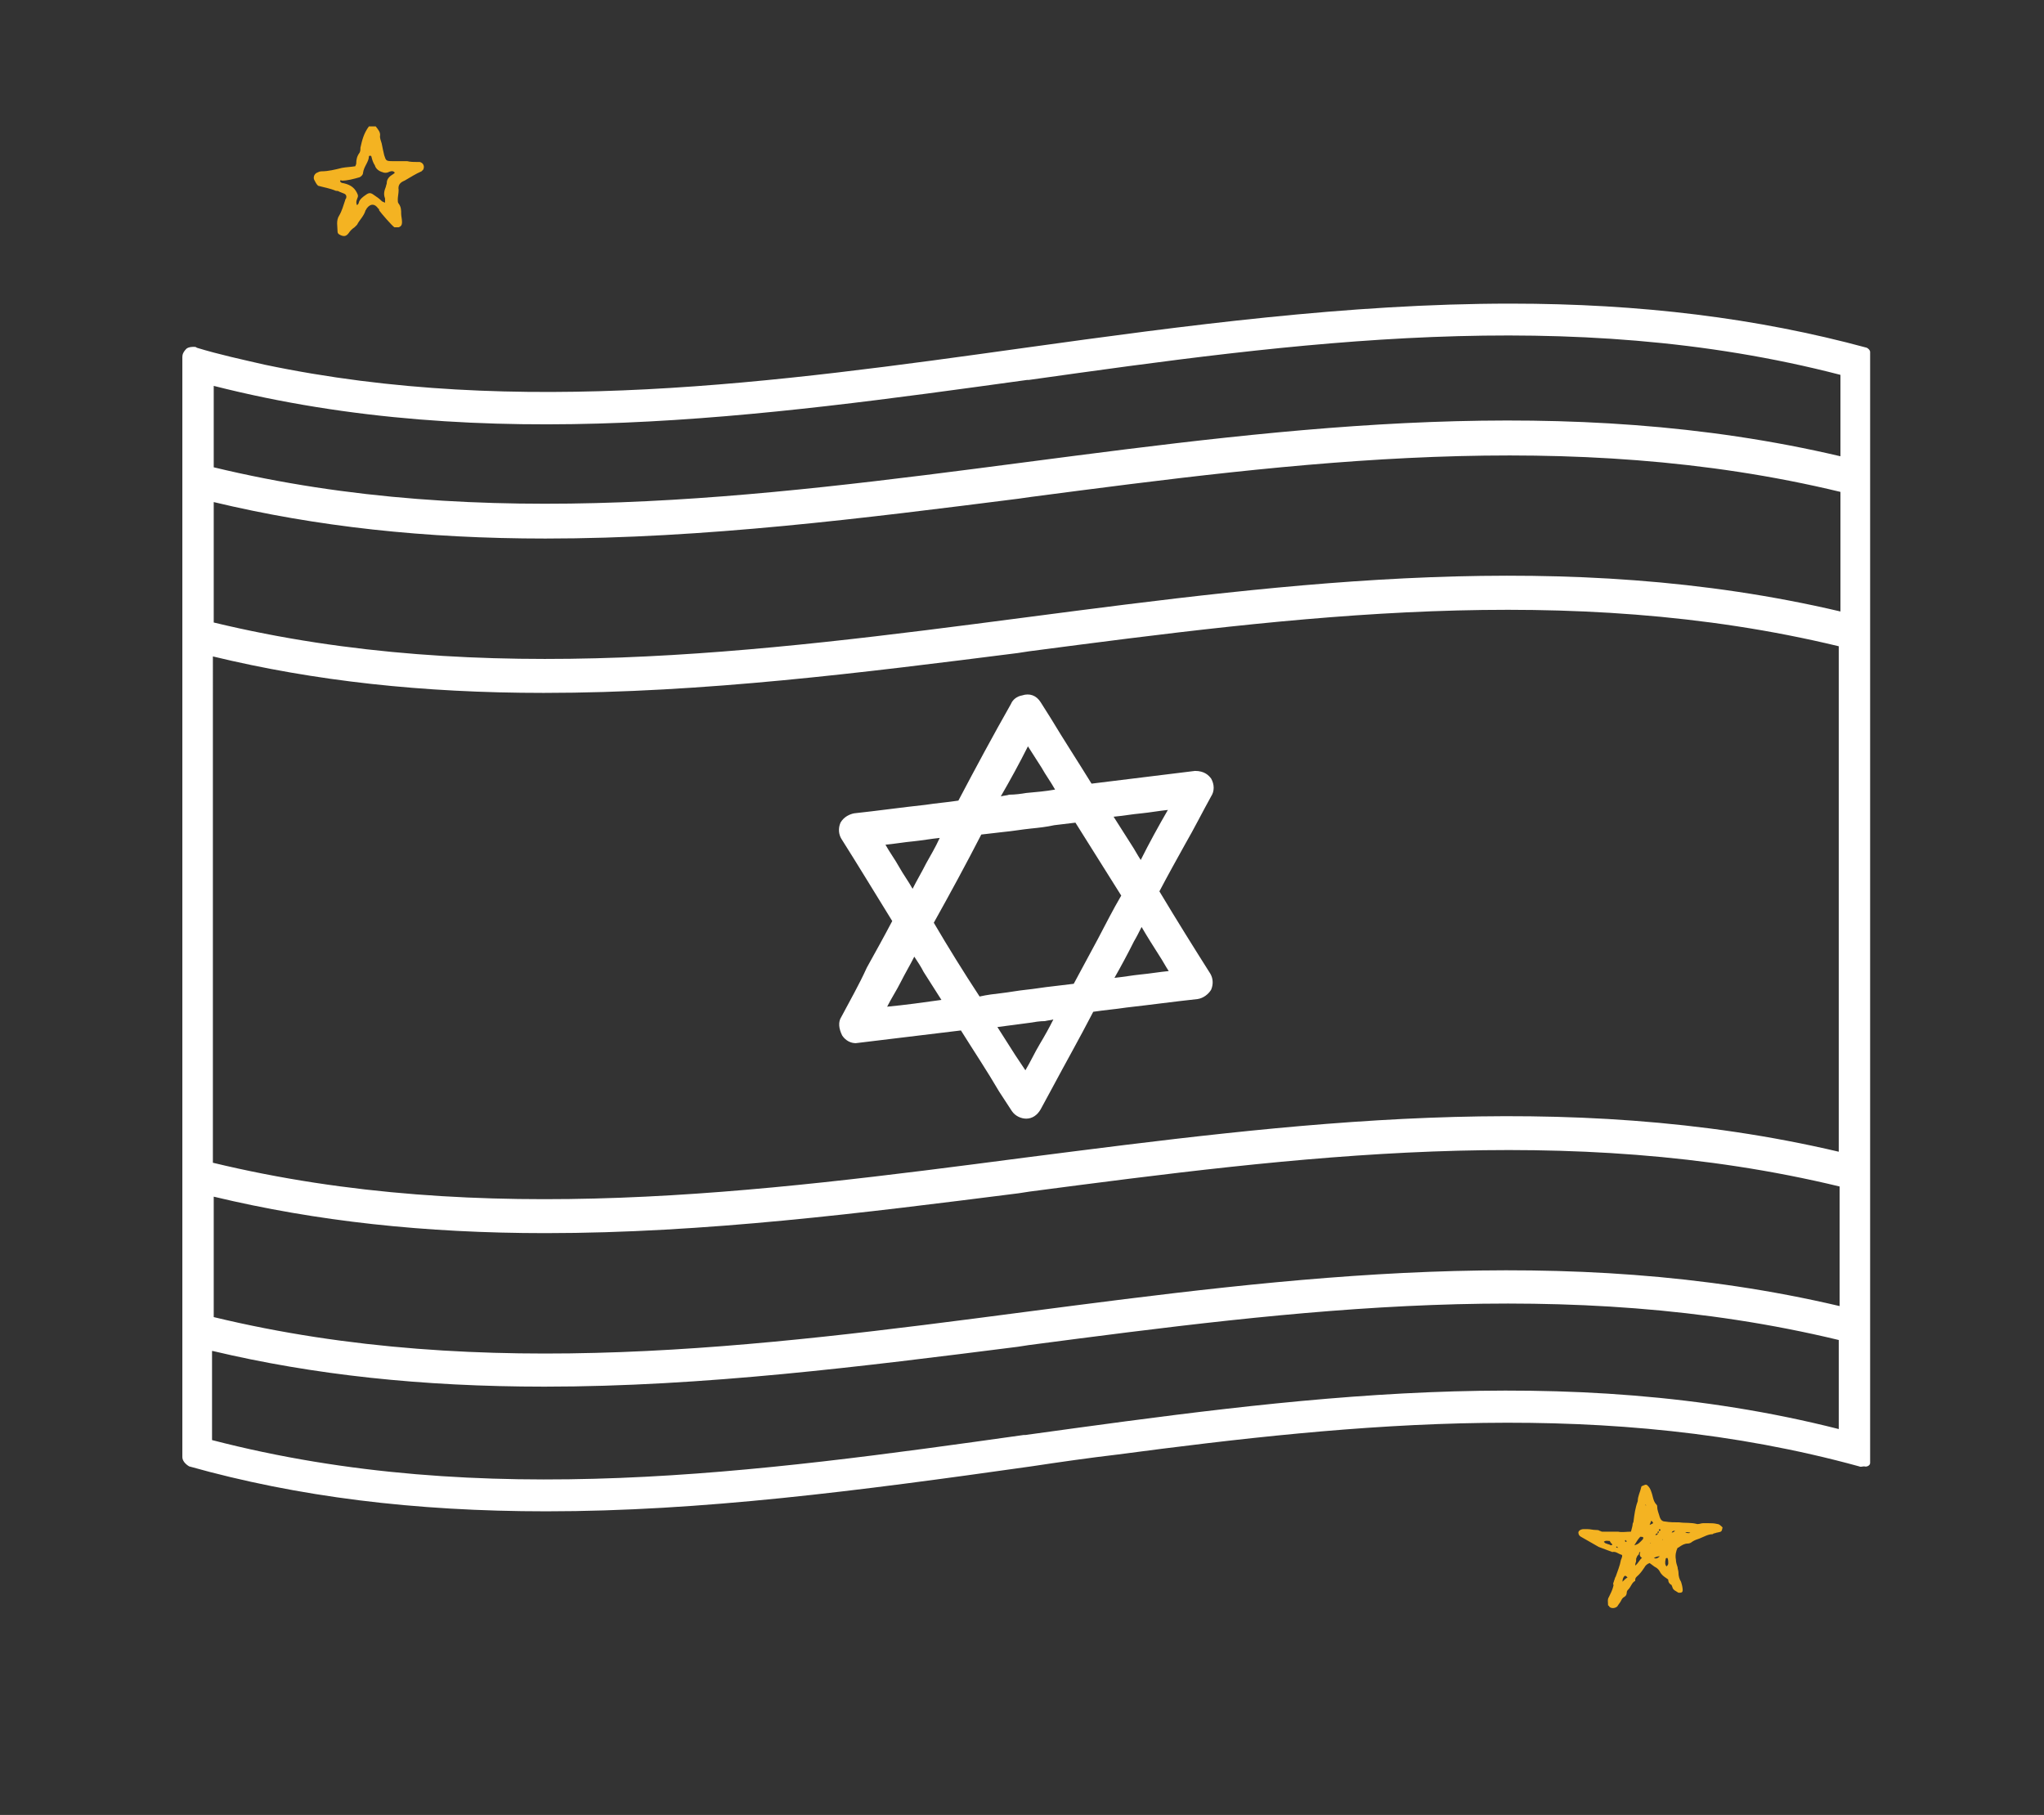 <?xml version="1.0" encoding="UTF-8"?> <svg xmlns="http://www.w3.org/2000/svg" xmlns:xlink="http://www.w3.org/1999/xlink" version="1.1" id="Layer_1" x="0px" y="0px" viewBox="0 0 241 214" style="enable-background:new 0 0 241 214;" xml:space="preserve"><rect x="0" y="0" width="241" height="214" fill="#333333" stroke="none"/> <style type="text/css"> .st0{fill:#FFFFFF;} .st1{fill:#F4B322;} </style> <path class="st0" d="M99.2,119.9c-0.4,0.6-0.3,1.4,0.1,2.2c0.4,0.6,1,0.9,1.6,0.9l12.4-1.5c1.5,2.4,3.1,4.8,4.5,7.2l1.5,2.3 c0.4,0.6,1.1,0.9,1.7,0.9c0.7,0,1.3-0.4,1.7-1.1l1.3-2.4c1.6-3,3.3-6,4.9-9.1c1.3-0.2,2.6-0.3,3.9-0.5c2.7-0.3,5.6-0.7,8.4-1 c0.7-0.1,1.3-0.6,1.6-1.1c0.3-0.7,0.2-1.4-0.1-1.9c-1.9-3-3.9-6.2-6-9.7c1-1.9,2-3.7,3-5.5c1.1-1.9,2.1-3.9,3.1-5.7 c0.4-0.6,0.4-1.4,0-2.1c-0.3-0.4-0.8-0.9-1.9-0.9c-4,0.5-8.1,1-12.2,1.5c-1.6-2.6-3.3-5.2-4.8-7.7l-1.2-1.9 c-0.5-0.8-1.3-1.1-2.2-0.8c-0.6,0.1-1.1,0.5-1.3,1c-2.1,3.7-4.2,7.6-6.2,11.4c-1.3,0.2-2.6,0.3-3.9,0.5c-2.8,0.3-5.6,0.7-8.4,1 c-0.5,0.1-1.2,0.4-1.6,1.1c-0.3,0.7-0.2,1.4,0.1,1.9c1.9,3,3.9,6.3,6,9.7c-1,1.9-2,3.7-3,5.5C101.3,116.1,100.2,118,99.2,119.9z M109.2,101.8c-0.5,1-1.1,2-1.6,3c-0.5-0.9-1.1-1.7-1.6-2.6c-0.5-0.9-1.1-1.7-1.6-2.6c1.1-0.1,2.2-0.3,3.3-0.4 c1-0.1,2.1-0.3,3.1-0.4C110.3,99.9,109.7,100.9,109.2,101.8z M104.6,118.7c0.5-1,1.1-1.9,1.6-2.9s1.1-2,1.6-3 c0.4,0.6,0.8,1.2,1.1,1.8c0.7,1.1,1.4,2.2,2.1,3.3C108.9,118.2,106.7,118.5,104.6,118.7z M118,93.9c1.1-1.9,2.2-3.9,3.2-5.9 c0.5,0.8,1.1,1.7,1.6,2.5c0.5,0.9,1.1,1.7,1.6,2.6c-1.1,0.2-2.3,0.3-3.4,0.4c-0.6,0.1-1.3,0.2-2,0.2C118.7,93.8,118.4,93.8,118,93.9 z M133.7,111c0.3-0.5,0.6-1.1,0.9-1.7c0.7,1.2,1.4,2.3,2.1,3.4c0.4,0.6,0.7,1.2,1.1,1.8c-1.1,0.1-2.2,0.3-3.3,0.4 c-1,0.1-2.1,0.3-3.1,0.4C132.2,113.9,133,112.4,133.7,111z M137.7,95.5c-1.1,1.9-2.2,3.9-3.2,5.9c-0.4-0.6-0.7-1.2-1.1-1.8 c-0.7-1.1-1.4-2.2-2.1-3.3c1.1-0.1,2.2-0.3,3.3-0.4C135.6,95.8,136.7,95.6,137.7,95.5z M124.2,120.2c-0.5,1-1,1.9-1.6,2.9 s-1.1,2.1-1.7,3.1c-0.4-0.6-0.8-1.2-1.2-1.8c-0.7-1.1-1.4-2.2-2.1-3.3l3.8-0.5c0.6-0.1,1.2-0.2,1.8-0.2 C123.6,120.3,123.9,120.3,124.2,120.2z M110.1,108.8c1.9-3.4,3.8-6.9,5.6-10.4c0.9-0.1,1.8-0.2,2.6-0.3c1.1-0.1,2.2-0.3,3.2-0.4 c1-0.1,1.9-0.2,2.8-0.4c0.8-0.1,1.6-0.2,2.5-0.3c0.9,1.4,1.8,2.9,2.7,4.3c0.9,1.4,1.8,2.9,2.7,4.3c-1,1.7-1.9,3.5-2.8,5.2 c-0.9,1.7-1.9,3.5-2.8,5.2c-0.8,0.1-1.7,0.2-2.5,0.3c-1,0.1-2.1,0.3-3.1,0.4c-1,0.1-2,0.3-2.9,0.4s-1.7,0.2-2.6,0.4 C113.6,114.6,111.8,111.7,110.1,108.8z"></path> <path class="st0" d="M220.1,41c-12.9-3.5-26.7-5.2-42-5.2c-19.1,0-38.5,2.6-57.2,5.2c-29.4,4.1-59.7,8.3-89.7,2 c-2.6-0.6-5.4-1.2-8-2c-0.1-0.1-0.2-0.1-0.3-0.1c-0.3,0-0.6,0-0.9,0.2c-0.4,0.4-0.5,0.7-0.5,1v129.7c0,0.4,0.3,0.8,0.8,1.1 c12.8,3.6,26.6,5.3,42.1,5.3c18.3,0,36.7-2.4,57.2-5.3c3.3-0.5,6.8-1,10.2-1.4c28-3.7,57.9-6.7,87.4,1.4c0.2,0.1,0.4,0,0.6,0 c0.3,0.1,0.7-0.1,0.7-0.4v-131C220.5,41.3,220.3,41.1,220.1,41z M120,77l1.3-0.2c31.3-4.1,63.6-8.3,95.5-0.6v59.6 c-32.3-7.6-64.7-3.3-96,0.7c-31.4,4.1-63.8,8.3-95.7,0.6V77.4c12,2.9,24.7,4.3,39,4.3C83,81.7,101.8,79.3,120,77z M217,72.1 c-32.3-7.6-64.7-3.4-96.1,0.7c-31.4,4.1-63.8,8.3-95.7,0.6V59.2c12.1,2.9,24.9,4.3,39.1,4.3c18.8,0,37.6-2.4,55.8-4.7l1.4-0.2 c31.3-4.1,63.6-8.3,95.5-0.6V72.1z M25.2,155.3v-14.2c12.1,2.9,24.9,4.3,39.1,4.3c18.8,0,37.6-2.4,55.8-4.7l1.3-0.2 c31.3-4.1,63.6-8.3,95.5-0.6V154c-32.3-7.6-64.7-3.4-96.1,0.7C89.5,158.8,57.1,163,25.2,155.3z M217,53.8 c-32.3-7.6-64.7-3.4-96.1,0.7s-63.8,8.3-95.7,0.6v-9.6c32.3,8.2,64.7,3.6,95.9-0.7h0.2c31.3-4.4,63.7-8.9,95.7-0.6V53.8z M25.1,159.3c11.8,2.8,24.6,4.2,39.1,4.2c18.8,0,37.6-2.4,55.8-4.7l1.3-0.2c31.3-4.1,63.6-8.3,95.5-0.6v10.5 c-32.3-8.2-64.7-3.6-95.9,0.7h-0.2c-31.3,4.4-63.7,8.9-95.7,0.6v-10.5H25.1z"></path> <path class="st1" d="M192.3,180.6c0.1-0.4,0.2-0.7,0.2-0.9c0-0.1,0.1-0.2,0.1-0.3c0.1-0.8,0.2-1.6,0.5-2.4c0-0.6,0.3-1.1,0.4-1.6 c0-0.2,0.2-0.2,0.4-0.3c0.2-0.1,0.3,0,0.4,0.1c0.2,0.2,0.3,0.4,0.4,0.7c0.2,0.5,0.2,1.1,0.6,1.5c0.1,0.1,0.1,0.2,0.1,0.3 c0,0.4,0.2,0.8,0.3,1.2c0.1,0.3,0.3,0.5,0.6,0.5c0.6,0.1,1.1,0.1,1.7,0.1c0.7,0.1,1.4,0,2.1,0.2c0,0,0.1,0,0.1,0 c0.2,0,0.4-0.1,0.6-0.1c0.2,0,0.4,0,0.6,0c0.4,0,0.7,0,1.1,0.1c0.2,0,0.4,0.2,0.6,0.4c-0.1,0.5-0.1,0.5-0.6,0.6 c-0.1,0-0.3,0.1-0.4,0.1c-0.1,0-0.1,0.1-0.2,0.1c-0.5,0-1,0.3-1.5,0.5c-0.3,0.1-0.6,0.2-0.9,0.4c-0.1,0.1-0.3,0.2-0.5,0.2 c-0.4,0-0.7,0.2-1,0.4c-0.1,0.1-0.2,0.1-0.2,0.1c-0.2,0.4-0.3,0.9-0.2,1.4c0,0.3,0.1,0.6,0.2,0.9c0,0.2,0.1,0.4,0.1,0.6 c0,0.4,0.1,0.8,0.3,1.1c0.1,0.3,0.2,0.7,0.2,1c0,0.2-0.1,0.3-0.3,0.3c-0.1,0-0.1,0-0.2,0c-0.3-0.2-0.6-0.3-0.7-0.6 c0-0.1-0.1-0.2-0.1-0.3c-0.2-0.1-0.4-0.3-0.4-0.6c0-0.1-0.1-0.1-0.2-0.2c-0.3-0.2-0.6-0.4-0.8-0.8c-0.1-0.2-0.3-0.4-0.5-0.5 c-0.2-0.1-0.4-0.3-0.7-0.5c-0.3,0.1-0.5,0.3-0.6,0.5c-0.2,0.3-0.4,0.6-0.7,0.9c-0.2,0.2-0.4,0.3-0.4,0.6c0,0,0,0.1,0,0.1 c-0.4,0.2-0.5,0.7-0.8,1c-0.1,0.1-0.2,0.2-0.2,0.4c0,0.2-0.1,0.4-0.3,0.5c-0.2,0.1-0.3,0.3-0.4,0.5c-0.1,0.2-0.3,0.4-0.4,0.6 c-0.2,0.2-0.6,0.3-0.9,0.1c-0.1-0.1-0.1-0.2-0.2-0.2c0-0.4-0.1-0.7,0.1-1c0.2-0.4,0.4-0.8,0.5-1.2c0-0.1,0.1-0.2,0-0.3 c0-0.2,0.1-0.3,0.1-0.4c0.1-0.2,0.1-0.4,0.2-0.5c0.2-0.6,0.5-1.3,0.6-1.9c0-0.1,0.1-0.2,0.1-0.3c0.1-0.2,0.1-0.4-0.1-0.4 c-0.3-0.1-0.6-0.4-1-0.3c-0.5-0.2-1.1-0.4-1.6-0.6c-0.7-0.4-1.4-0.8-2.1-1.2c-0.2-0.1-0.3-0.3-0.3-0.5c0-0.2,0.3-0.4,0.6-0.4 c0.1,0,0.3,0,0.5,0c0.3,0,0.6,0.1,1,0.1c0.1,0,0.3,0,0.4,0.1c0.1,0,0.2,0.1,0.3,0.1c0.6,0,1.3,0,1.9,0 C191.2,180.7,191.8,180.6,192.3,180.6L192.3,180.6z M195.5,180.8c0,0-0.1,0-0.1,0c-0.1,0-0.1,0.1-0.2,0.1c0,0,0,0.1,0,0.1 C195.3,181,195.4,181,195.5,180.8C195.4,180.9,195.4,180.8,195.5,180.8c0.1-0.1,0.1-0.2,0-0.3c0.1,0,0.1,0,0.2,0 c0,0,0.1-0.1,0.1-0.1c0,0-0.1-0.1-0.1-0.1c-0.1,0-0.1,0.1-0.1,0.1c0,0,0,0.1,0,0.1C195.4,180.6,195.4,180.7,195.5,180.8z M192.7,182.2c0.5-0.1,0.7-0.4,1-0.7c0.1-0.2,0.1-0.3-0.3-0.3C193.1,181.5,192.9,181.9,192.7,182.2L192.7,182.2z M193.4,183 c-0.2,0-0.1,0.2-0.2,0.3c-0.1,0.1-0.2,0.2-0.2,0.3c-0.1,0.1-0.1,0.3-0.1,0.5c0,0.1-0.1,0.2-0.1,0.5c0.4-0.3,0.5-0.7,0.8-0.9 C193.3,183.5,193.3,183.3,193.4,183z M196.5,184.7c0.2-0.2,0.2-0.3,0.2-0.4c0-0.2,0-0.4-0.1-0.6c-0.1,0-0.2,0-0.2,0.1 C196.3,184.2,196.3,184.5,196.5,184.7L196.5,184.7z M189.1,181.8c0.1,0.1,0.2,0.2,0.3,0.2c0.2,0.1,0.4,0.1,0.5,0.2 c0.1,0,0.2,0,0.2-0.1c-0.1-0.1-0.2-0.2-0.3-0.4C189.6,181.7,189.3,181.6,189.1,181.8L189.1,181.8z M191.3,186.5 c0.2-0.2,0.4-0.4,0.6-0.5c-0.1-0.1-0.2-0.2-0.3-0.2C191.4,185.9,191.3,186.2,191.3,186.5z M199.3,180.7c-0.2,0-0.4-0.1-0.6,0 C199,180.8,199.2,180.8,199.3,180.7z M194.5,179.8c0.5-0.2,0.5-0.2,0.2-0.5C194.6,179.5,194.6,179.6,194.5,179.8z M195.7,183.5 c-0.3,0-0.5,0.1-0.7,0.2C195.2,183.8,195.4,183.8,195.7,183.5z M190.6,182.3C190.5,182.4,190.5,182.4,190.6,182.3 c-0.1,0.2,0,0.2,0.2,0.2c0,0,0,0,0,0C190.7,182.4,190.6,182.4,190.6,182.3z M197.5,180.5c-0.2,0-0.3,0-0.4,0.2 C197.3,180.7,197.4,180.6,197.5,180.5z M191.7,181.6c-0.1,0-0.1,0-0.1,0.1c0,0.1,0.1,0.1,0.1,0.1c0,0,0.1,0,0.1-0.1 C191.8,181.7,191.7,181.7,191.7,181.6z M194.6,182C194.6,182,194.7,181.9,194.6,182c0.1-0.1,0-0.1,0-0.1 C194.6,181.9,194.6,181.9,194.6,182C194.6,182,194.6,182,194.6,182z M194,177.4C194,177.4,193.9,177.5,194,177.4 c0,0.1,0,0.1,0.1,0.1C194.1,177.5,194.1,177.5,194,177.4C194.1,177.4,194,177.4,194,177.4L194,177.4z M196,181.6 C196,181.6,196.1,181.6,196,181.6c0.1-0.1,0-0.1,0-0.1C196,181.5,196,181.5,196,181.6C196,181.6,196,181.6,196,181.6z"></path> <path class="st1" d="M37.5,21.9c-0.2-0.2-0.3-0.4-0.4-0.6c-0.2-0.3-0.1-0.7,0.2-0.9c0.2-0.1,0.4-0.2,0.6-0.2c0.8,0,1.6-0.2,2.4-0.4 c0.5-0.1,1-0.1,1.6-0.2c0-0.1,0.1-0.2,0.1-0.3c0-0.5,0.1-0.9,0.4-1.3c0.1-0.2,0.1-0.4,0.1-0.6c0.2-0.9,0.4-1.7,1-2.5h0.8 c0.3,0.4,0.6,0.7,0.5,1.2c0,0.2,0.1,0.5,0.2,0.8c0.1,0.5,0.2,1,0.3,1.4c0.2,0.6,0.2,0.7,0.9,0.7c0.5,0,0.9,0,1.4,0 c0.1,0,0.3,0,0.4,0c0.4,0.1,0.8,0.1,1.2,0.1c0.1,0,0.2,0,0.3,0c0.4,0.1,0.6,0.5,0.4,0.9c-0.1,0.1-0.2,0.2-0.2,0.2 c-0.7,0.3-1.3,0.7-2,1.1c-0.5,0.2-0.8,0.5-0.7,1.1c0,0.4-0.1,0.8-0.1,1.1c0,0.2,0,0.4,0.1,0.5c0.3,0.4,0.3,0.8,0.3,1.2 c0,0.3,0.1,0.6,0.1,1c0,0.3-0.1,0.5-0.4,0.6c-0.1,0-0.3,0-0.4,0c0,0,0,0-0.1,0c-0.3-0.2-1.6-1.7-1.8-2c0-0.1,0-0.2-0.1-0.2 c-0.4-0.6-0.9-0.6-1.3-0.1c-0.1,0.1-0.1,0.2-0.2,0.3c-0.2,0.7-0.7,1.1-1,1.7c-0.1,0.1-0.2,0.2-0.3,0.3c-0.3,0.2-0.5,0.4-0.7,0.7 c-0.3,0.4-0.6,0.4-1,0.2c-0.2-0.1-0.3-0.2-0.3-0.4c0-0.6-0.2-1.3,0.2-1.9c0.3-0.5,0.5-1.2,0.7-1.8c0-0.1,0.1-0.2,0.1-0.2 c0.1-0.3,0-0.5-0.3-0.6c-0.2-0.1-0.3-0.1-0.5-0.2c-0.1-0.1-0.3-0.1-0.4-0.1C38.9,22.2,38.2,22.1,37.5,21.9L37.5,21.9z M40.1,21.3 c0,0.2,0.2,0.3,0.4,0.3c0.9,0.2,1.4,0.6,1.7,1.4c0,0.1,0,0.1,0,0.2c-0.1,0.3-0.3,0.6-0.1,1c0.1-0.1,0.2-0.2,0.2-0.3 c0.1-0.4,0.5-0.7,0.8-0.9c0.4-0.3,0.6-0.3,1,0c0.3,0.2,0.6,0.4,0.9,0.7c0.1,0.1,0.2,0.1,0.4,0.2c0-0.2,0-0.4,0-0.5 c-0.2-0.5-0.1-0.9,0.1-1.4c0-0.1,0.1-0.3,0.1-0.4c0-0.5,0.3-0.8,0.8-1.1c0.1-0.1,0.2-0.1,0.1-0.2c-0.2-0.2-0.5-0.1-0.7,0 c-0.2,0.1-0.5,0.1-0.7,0c-0.4-0.1-0.8-0.4-0.9-0.8c-0.2-0.3-0.3-0.6-0.4-1c0-0.1-0.1-0.2-0.3-0.1c0,0.7-0.6,1.2-0.7,2 c0,0.2-0.2,0.4-0.4,0.5c-0.7,0.2-1.4,0.4-2.1,0.4C40.2,21.2,40.1,21.3,40.1,21.3L40.1,21.3z"></path> </svg> 